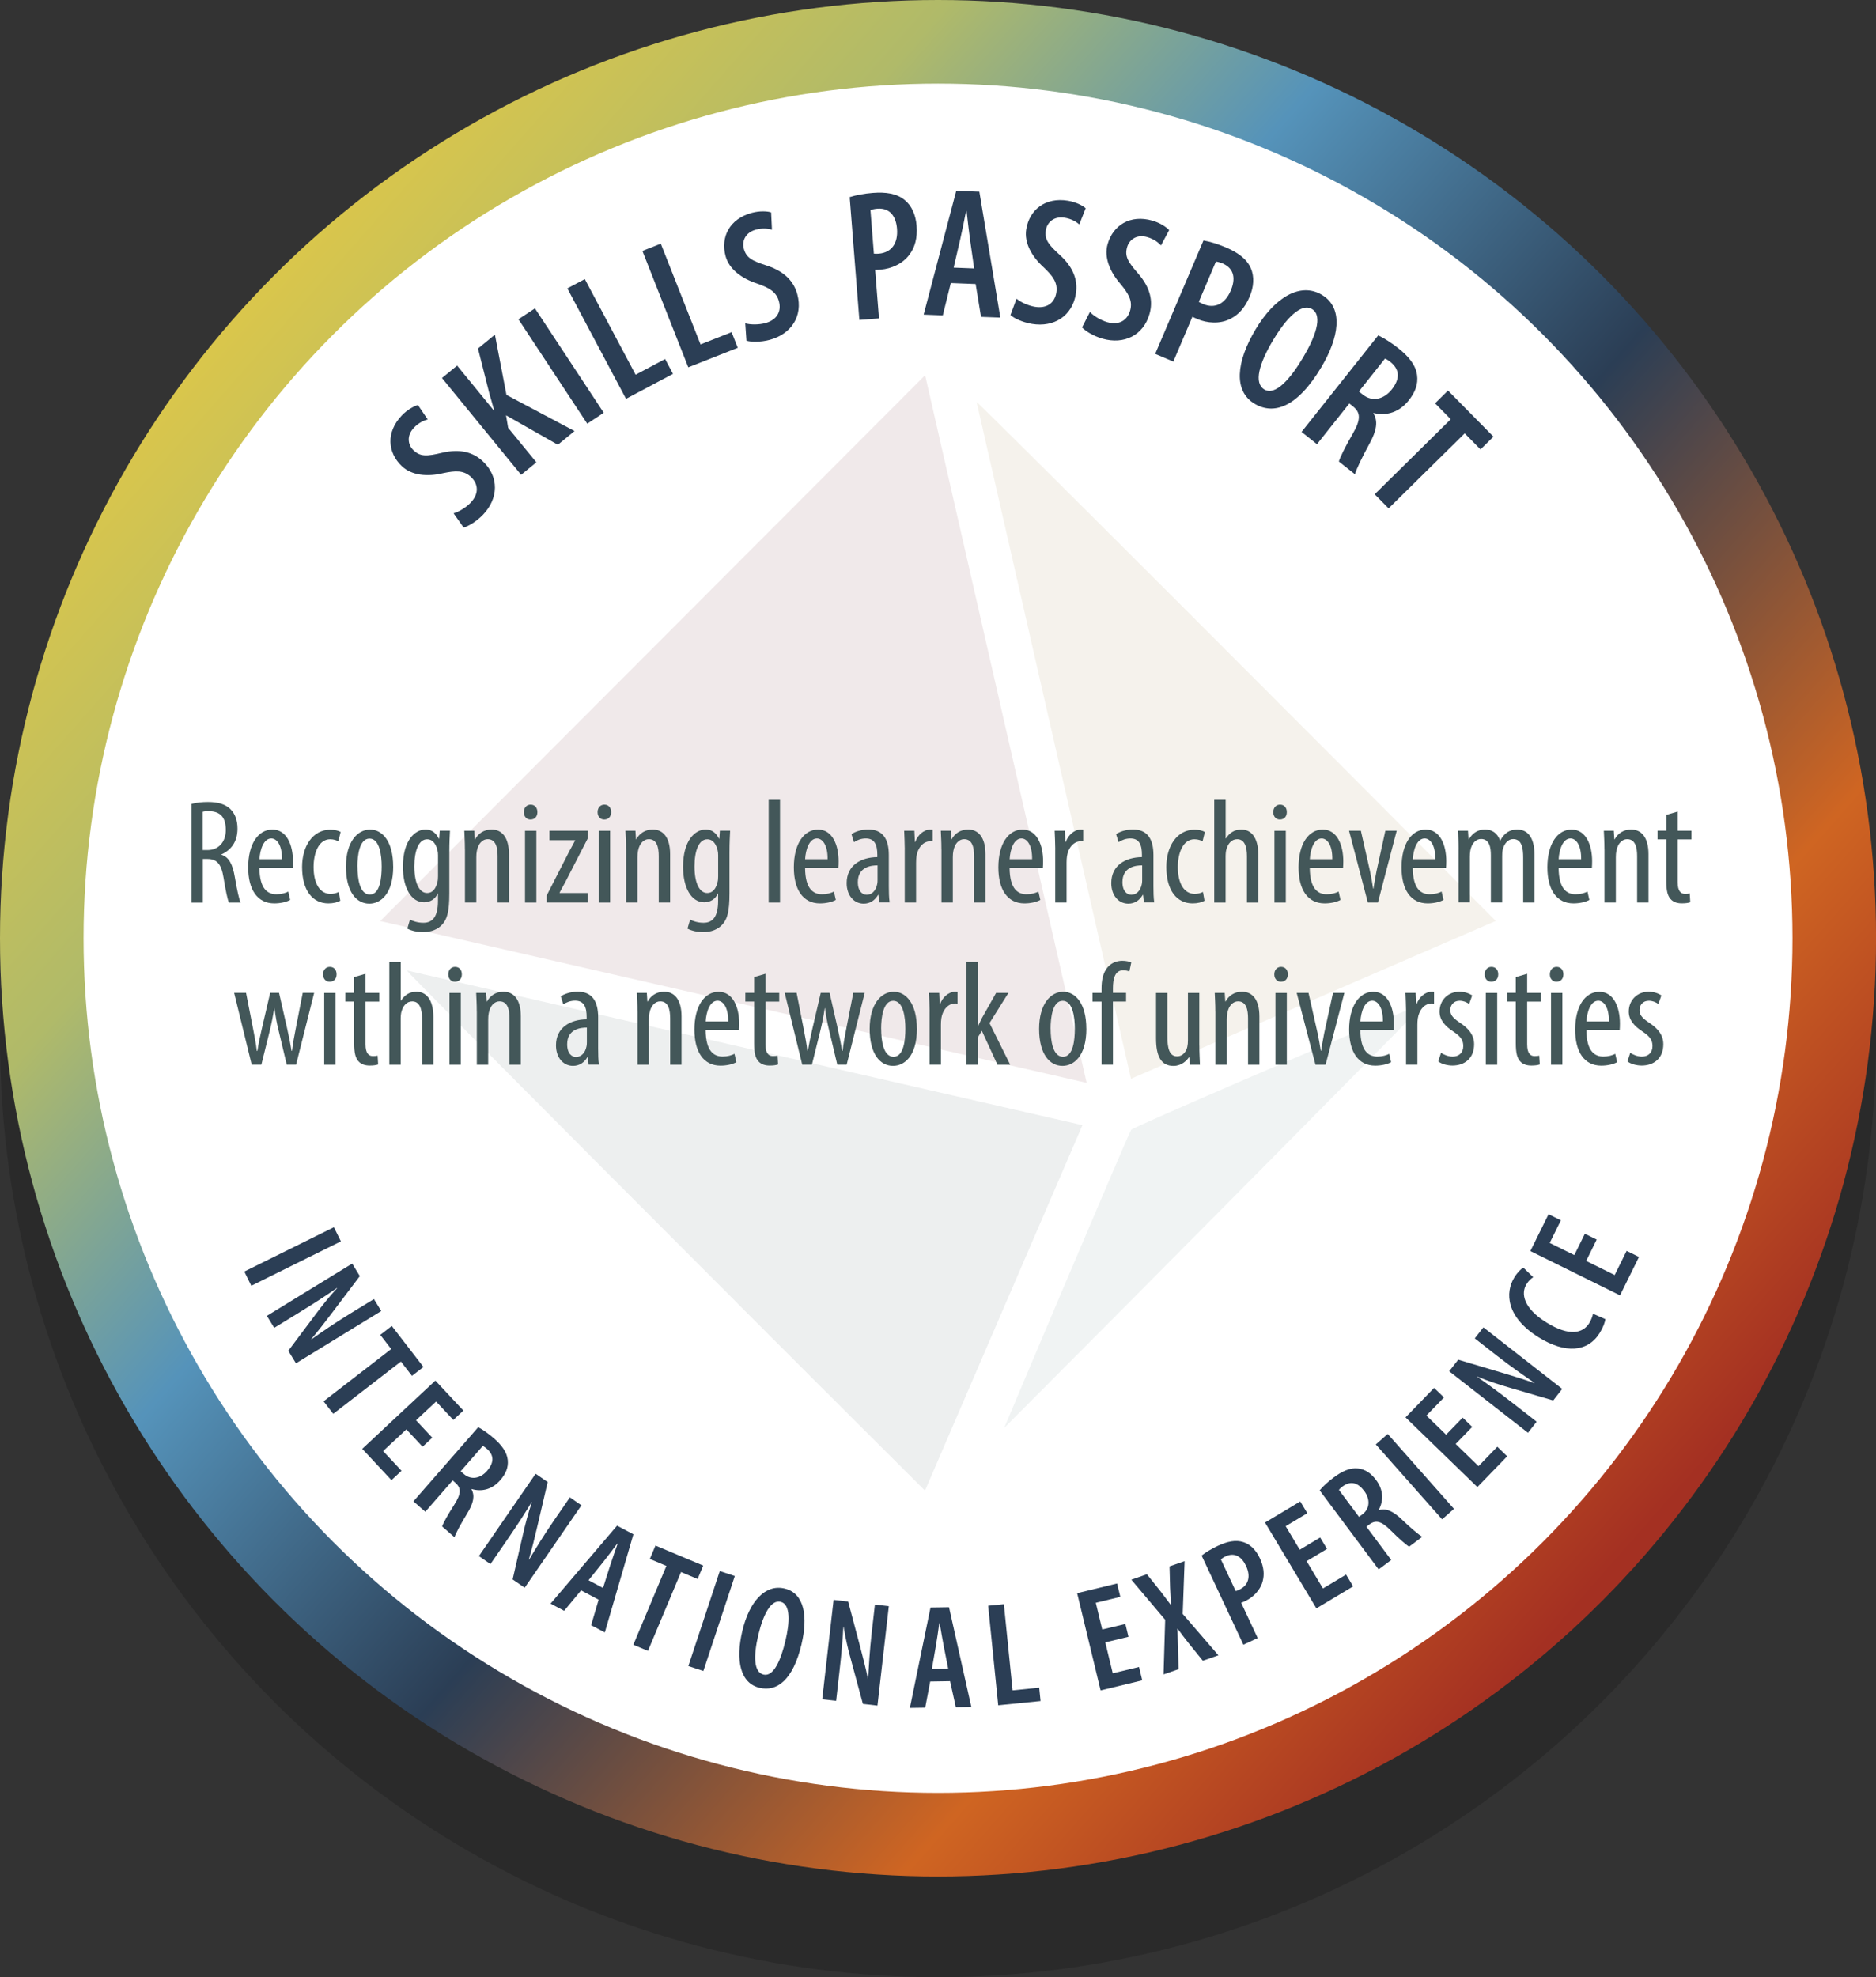 <?xml version="1.0" encoding="UTF-8"?><svg xmlns="http://www.w3.org/2000/svg" xmlns:xlink="http://www.w3.org/1999/xlink" id="a" data-name="Calque 1" viewBox="0 0 404.53 426.24" xmlns:openbadges="http://openbadges.org"><rect x="0" y="0" width="404.53" height="426.24" fill="#333333" stroke="none"/><defs><style>
      .h {
        fill: #fff;
      }

      .i {
        fill: #658687;
      }

      .j {
        fill: #977b3b;
      }

      .k {
        fill: #060606;
        opacity: .2;
      }

      .l {
        fill: #2b3e55;
      }

      .m {
        fill: #662328;
      }

      .n {
        opacity: .1;
      }

      .o {
        fill: url(#b);
      }

      .p {
        fill: #435759;
      }
       .o {
        transform-origin: center;
        animation: loading 4s linear;
      }
      @keyframes loading {
        0% { 
          transform: rotate(0); 
        }
        100% { 
          transform: rotate(360deg);
        }
      }
      .n {
        animation: circleScale 8s infinite;
        transform-origin: center;
      }
      .k {
        animation: circleScale2 4s infinite;
        transform-origin: center;
      }
      @keyframes circleScale {
        0% {transform: scale(0.8)  }
        50% { transform: scale(1) }
        100% { transform: scale(0.8) }
      }
      @keyframes circleScale2 {
        0% {transform: scale(0.8)  }
        50% { transform: scale(1) }
        100% { transform: scale(0.8) }
      }
    </style><linearGradient id="b" data-name="Dégradé sans nom 22" x1="37.54" y1="57.07" x2="351.43" y2="333.74" gradientUnits="userSpaceOnUse"><stop offset="0" stop-color="#e4c944"/><stop offset=".21" stop-color="#b0ba69"/><stop offset=".38" stop-color="#5593ba"/><stop offset=".59" stop-color="#2b3e55"/><stop offset=".83" stop-color="#cf6522"/><stop offset="1" stop-color="#a43022"/></linearGradient></defs><circle class="k" cx="202.27" cy="223.98" r="202.27"/><circle class="o" cx="202.27" cy="202.27" r="202.27"/><circle class="h" cx="202.27" cy="202.27" r="184.25"/><g id="c" data-name="Groupe 15968" class="n"><path id="d" data-name="Tracé 16694" class="p" d="m87.72,209.22c-.09.25,74.24,74.84,111.74,112.13,11.41-26.48,22.62-52.5,33.95-78.78l-145.69-33.35"/><path id="e" data-name="Tracé 16695" class="j" d="m243.89,232.56l78.65-34.02c-37.34-37.68-111.74-112.01-111.95-111.87l33.29,145.89"/><path id="f" data-name="Tracé 16696" class="m" d="m81.99,198.57l152.33,34.88c-11.7-51.28-23.28-101.96-34.83-152.56l-117.5,117.68"/><path id="g" data-name="Tracé 16697" class="i" d="m216.52,307.86c30.6-30.65,91.43-92.03,90.9-91.8-20.59,8.68-62.97,26.9-63.49,27.5s-27.23,63.83-27.4,64.3"/></g><g><path class="l" d="m73.51,267.62l-19.32,9.57-1.51-3.06,19.32-9.56,1.51,3.06Z"/><path class="l" d="m57.55,283.68l18.39-11.27,1.65,2.7-5.96,7.88c-1.27,1.67-3.09,4.06-4.52,5.71l.03.05c2.27-1.59,5-3.5,8.29-5.51l5.2-3.18,1.58,2.58-18.39,11.27-1.65-2.7,5.92-7.9c1.27-1.71,2.99-3.88,4.61-5.6l-.03-.05c-2.04,1.43-4.6,3.12-8.4,5.45l-5.14,3.15-1.58-2.58Z"/><path class="l" d="m84.36,290.84l-2.36-3.06,2.48-1.92,6.83,8.84-2.48,1.91-2.38-3.08-14.59,11.27-2.09-2.7,14.59-11.27Z"/><path class="l" d="m91.13,311.9l-3.5-3.75-5.02,4.68,3.97,4.25-2.17,2.02-6.3-6.75,15.77-14.72,6.04,6.47-2.17,2.02-3.71-3.97-4.33,4.04,3.5,3.75-2.09,1.95Z"/><path class="l" d="m103.13,307.69c1.08.57,2.29,1.45,3.37,2.39,1.67,1.46,2.82,2.97,2.99,4.7.16,1.65-.47,3.01-1.64,4.35-1.65,1.89-3.84,2.56-6.15,1.88l-.04.05c.79,1.41.44,3-.91,5.21-1.4,2.29-2.52,4.35-2.74,5.14l-2.67-2.33c.19-.65,1.24-2.54,2.61-4.68,1.53-2.39,1.53-3.6.25-4.72l-.59-.52-5.9,6.75-2.56-2.24,13.98-16Zm-3.79,9.5l.67.58c1.55,1.35,3.56.99,5-.65,1.4-1.61,1.69-3.24.04-4.73-.32-.28-.68-.55-.95-.66l-4.77,5.46Z"/><path class="l" d="m103.26,335.48l12.24-17.76,2.6,1.79-2.25,9.63c-.48,2.04-1.18,4.96-1.81,7.05l.05.04c1.43-2.38,3.15-5.23,5.34-8.4l3.46-5.02,2.49,1.72-12.24,17.76-2.6-1.79,2.21-9.63c.47-2.08,1.16-4.76,1.94-6.99l-.05-.04c-1.29,2.14-2.93,4.72-5.46,8.39l-3.42,4.96-2.49-1.72Z"/><path class="l" d="m125.31,342.85l-3.66,4.42-2.93-1.55,14.34-16.81,3.52,1.87-6.16,21.15-2.95-1.56,1.62-5.5-3.79-2.01Zm4.73-.52l1.52-4.8c.43-1.37,1.11-3.26,1.61-4.7l-.08-.04c-.92,1.24-2.17,2.9-3.03,3.97l-3.15,3.92,3.12,1.66Z"/><path class="l" d="m143.7,337.59l-3.57-1.5,1.21-2.89,10.3,4.32-1.21,2.89-3.58-1.5-7.13,17-3.15-1.32,7.13-17Z"/><path class="l" d="m158.45,339.77l-6.78,20.48-3.24-1.07,6.78-20.48,3.24,1.07Z"/><path class="l" d="m172.86,354.39c-1.86,7.89-5.36,10.36-9.07,9.48-4.18-.99-5.22-5.92-3.72-12.26,1.48-6.29,4.91-10.15,9.11-9.15,4.4,1.04,5.01,6.27,3.67,11.93Zm-9.34-1.92c-1.08,4.56-.99,8.05,1.12,8.55,2.17.51,3.74-3.11,4.73-7.3.9-3.8,1.19-7.87-1.05-8.4-2.08-.49-3.76,2.76-4.8,7.15Z"/><path class="l" d="m177.3,366.34l2.45-21.43,3.14.36,2.54,9.56c.54,2.03,1.29,4.94,1.72,7.08h.06c.15-2.76.32-6.09.76-9.92l.69-6.06,3,.34-2.45,21.43-3.14-.36-2.58-9.54c-.57-2.06-1.22-4.75-1.57-7.08h-.06c-.13,2.49-.37,5.54-.88,9.97l-.68,5.99-3-.34Z"/><path class="l" d="m200.58,362.51l-1.07,5.64-3.31.05,4.45-21.64,3.99-.06,4.81,21.49-3.34.05-1.24-5.6-4.29.07Zm3.89-2.74l-.98-4.94c-.28-1.41-.6-3.39-.86-4.9h-.09c-.21,1.53-.5,3.59-.74,4.94l-.86,4.95,3.53-.06Z"/><path class="l" d="m213.07,346.18l3.4-.34,1.88,18.58,5.74-.58.29,2.88-9.13.92-2.17-21.46Z"/><path class="l" d="m243.33,352.87l-4.99,1.2,1.61,6.67,5.66-1.36.7,2.88-8.98,2.17-5.06-20.97,8.61-2.08.7,2.88-5.29,1.28,1.39,5.76,4.99-1.2.67,2.78Z"/><path class="l" d="m259.37,358.03l-3.02-3.73c-.81-1.02-1.55-1.99-2.42-3.18l-.07.03c.07,1.46.13,2.78.19,4.03l.08,4.68-3.23,1.12.35-11.78-7.3-8.64,3.36-1.17,2.94,3.67c.69.9,1.37,1.79,2.19,2.9l.06-.02c-.07-1.45-.12-2.5-.19-3.66l-.12-4.59,3.25-1.13-.41,11.38,7.7,8.92-3.35,1.17Z"/><path class="l" d="m259.12,335.35c.89-.7,2.08-1.43,3.46-2.08,2.05-.96,3.89-1.36,5.55-.81,1.52.49,2.74,1.77,3.52,3.44.92,1.97,1.01,3.59.61,5.05-.51,1.91-2.1,3.44-3.74,4.21-.32.15-.58.27-.88.38l3.56,7.6-3.08,1.44-9.02-19.24Zm7.34,7.66c.24-.06.47-.16.77-.3,2.03-.95,2.51-2.88,1.46-5.12-.86-1.84-2.34-3.03-4.42-2.06-.43.2-.78.44-1.01.65l3.2,6.83Z"/><path class="l" d="m286.15,333.92l-4.4,2.64,3.52,5.89,4.99-2.99,1.52,2.54-7.92,4.74-11.08-18.5,7.6-4.55,1.52,2.54-4.67,2.79,3.04,5.08,4.4-2.64,1.47,2.45Z"/><path class="l" d="m284.56,321.3c.79-.94,1.9-1.94,3.05-2.79,1.78-1.33,3.5-2.13,5.23-1.93,1.64.19,2.85,1.09,3.91,2.52,1.5,2.01,1.7,4.29.55,6.41l.04.05c1.54-.47,3.03.21,4.91,1.99,1.94,1.85,3.73,3.38,4.45,3.76l-2.84,2.12c-.6-.33-2.23-1.75-4.02-3.54-2.01-2-3.2-2.26-4.57-1.23l-.63.47,5.36,7.18-2.72,2.03-12.71-17.03Zm8.5,5.71l.71-.53c1.65-1.23,1.72-3.28.41-5.03-1.28-1.71-2.81-2.33-4.62-1.03-.35.26-.68.54-.84.79l4.33,5.81Z"/><path class="l" d="m299.24,309.14l14.29,16.15-2.56,2.26-14.3-16.15,2.56-2.26Z"/><path class="l" d="m317.46,307.62l-3.57,3.68,4.93,4.78,4.05-4.18,2.13,2.06-6.43,6.63-15.49-15.02,6.16-6.36,2.13,2.06-3.79,3.91,4.25,4.12,3.57-3.68,2.05,1.99Z"/><path class="l" d="m329.49,308.89l-17-13.27,1.95-2.49,9.47,2.82c2.01.6,4.88,1.47,6.93,2.22l.04-.05c-2.29-1.57-5.03-3.46-8.07-5.83l-4.8-3.75,1.86-2.38,17,13.27-1.94,2.49-9.48-2.78c-2.05-.59-4.69-1.44-6.86-2.35l-.04.05c2.05,1.41,4.53,3.21,8.05,5.95l4.75,3.71-1.86,2.38Z"/><path class="l" d="m346.16,284.39c-.07.7-.47,1.78-1.21,2.98-2.59,4.18-7.49,4.46-13.15.95-7.05-4.37-7.28-9.66-5.26-12.92.74-1.19,1.5-1.89,1.95-2.11l2.13,2.06c-.47.31-.92.65-1.46,1.51-1.24,2-.67,5.17,4.34,8.27,4.94,3.06,7.85,2.3,9.21.1.42-.68.69-1.47.8-2.01l2.66,1.17Z"/><path class="l" d="m344.3,267.24l-2.27,4.6,6.15,3.04,2.58-5.21,2.66,1.31-4.09,8.28-19.33-9.55,3.92-7.94,2.66,1.31-2.41,4.88,5.31,2.62,2.27-4.6,2.56,1.26Z"/></g><g><path class="p" d="m41.29,173.32c1.04-.3,2.32-.42,3.55-.42,2.12,0,3.72.44,4.85,1.54,1.07,1.07,1.52,2.51,1.52,4.21,0,2.76-1.3,4.56-3.47,5.56v.06c1.59.48,2.43,2.01,2.9,4.84.5,2.95.93,4.78,1.24,5.46h-2.52c-.3-.64-.72-2.68-1.15-5.33-.48-2.96-1.41-4.06-3.5-4.06h-.97v9.4h-2.44v-21.25Zm2.44,9.94h1.04c2.34,0,3.92-1.73,3.92-4.31s-1.01-4.05-3.67-4.07c-.5,0-.97.03-1.3.13v8.25Z"/><path class="p" d="m55.94,187.04c.02,4.75,1.88,5.75,3.66,5.75,1.07,0,1.96-.26,2.56-.58l.41,1.8c-.86.48-2.18.75-3.42.75-3.71,0-5.63-3.03-5.63-7.77,0-5.02,2.13-8.15,5.22-8.15s4.43,3.33,4.43,6.82c0,.61-.02,1.02-.05,1.39h-7.18Zm4.86-1.81c.04-3.1-1.13-4.47-2.3-4.47-1.63,0-2.43,2.35-2.55,4.47h4.84Z"/><path class="p" d="m73.37,194.19c-.54.32-1.47.57-2.56.57-3.37,0-5.67-2.73-5.67-7.85,0-4.44,2.25-8.05,6.13-8.05.83,0,1.73.22,2.18.5l-.49,2c-.33-.16-.94-.43-1.76-.43-2.47,0-3.58,2.95-3.58,5.99,0,3.61,1.39,5.79,3.64,5.79.67,0,1.24-.14,1.79-.42l.33,1.9Z"/><path class="p" d="m84.79,186.81c0,5.99-2.78,8.01-5.15,8.01-2.77,0-5.04-2.53-5.04-7.97s2.53-8.01,5.2-8.01,4.98,2.59,4.98,7.97Zm-7.71,0c0,2.56.46,6.04,2.67,6.04s2.55-3.62,2.55-6.04-.43-6.02-2.62-6.02-2.61,3.65-2.61,6.02Z"/><path class="p" d="m97.03,179.09c-.05,1.06-.14,2.44-.14,4.82v8.65c0,4.08-.51,5.63-1.53,6.75-.93,1.05-2.39,1.65-4.12,1.65-1.33,0-2.59-.31-3.41-.76l.57-1.94c.62.32,1.65.68,2.88.68,1.95,0,3.16-1.23,3.16-4.73v-1.57h-.06c-.52,1.21-1.65,1.88-2.95,1.88-2.74,0-4.55-3.09-4.55-7.64,0-5.71,2.58-8.05,4.88-8.05,1.64,0,2.41,1.08,2.88,1.99h.06l.12-1.74h2.21Zm-2.58,5.33c0-.39-.03-.8-.12-1.13-.27-1.05-.83-2.35-2.24-2.35-1.78,0-2.74,2.4-2.74,5.83,0,3.96,1.24,5.75,2.73,5.75.76,0,1.72-.35,2.21-2.22.14-.49.16-.96.16-1.4v-4.49Z"/><path class="p" d="m100.25,183.09c0-1.82-.09-2.75-.13-4h2.15l.12,1.86h.06c.66-1.25,1.91-2.12,3.55-2.12,2.14,0,3.75,1.58,3.75,5.33v10.4h-2.45v-9.97c0-1.85-.36-3.68-2.15-3.68-1.04,0-2.01.86-2.32,2.52-.08.38-.12.85-.12,1.38v9.75h-2.45v-11.48Z"/><path class="p" d="m115.88,175.08c0,.97-.57,1.6-1.51,1.6-.8,0-1.42-.63-1.41-1.6,0-.97.63-1.61,1.45-1.61.9,0,1.47.63,1.47,1.61Zm-2.67,19.49v-15.47h2.45v15.47h-2.45Z"/><path class="p" d="m117.89,193.05l4.89-9.57c.41-.77.9-1.6,1.23-2.28v-.07h-5.53v-2.04h8.28v1.62l-4.85,9.43c-.42.79-.89,1.61-1.24,2.31v.07h6.07v2.04h-8.85v-1.52Z"/><path class="p" d="m131.78,175.08c0,.97-.57,1.6-1.51,1.6-.8,0-1.42-.63-1.41-1.6,0-.97.63-1.61,1.45-1.61.9,0,1.47.63,1.47,1.61Zm-2.67,19.49v-15.47h2.45v15.47h-2.45Z"/><path class="p" d="m135,183.09c0-1.82-.09-2.75-.13-4h2.15l.12,1.86h.06c.66-1.25,1.91-2.12,3.55-2.12,2.14,0,3.75,1.58,3.75,5.33v10.4h-2.45v-9.97c0-1.85-.36-3.68-2.15-3.68-1.04,0-2.01.86-2.32,2.52-.08.38-.12.85-.12,1.38v9.75h-2.45v-11.48Z"/><path class="p" d="m157.44,179.09c-.05,1.06-.14,2.44-.14,4.82v8.65c0,4.08-.51,5.63-1.53,6.75-.93,1.05-2.39,1.65-4.12,1.65-1.33,0-2.59-.31-3.41-.76l.57-1.94c.62.32,1.65.68,2.88.68,1.95,0,3.16-1.23,3.16-4.73v-1.57h-.06c-.52,1.21-1.65,1.88-2.95,1.88-2.74,0-4.55-3.09-4.55-7.64,0-5.71,2.58-8.05,4.88-8.05,1.64,0,2.41,1.08,2.88,1.99h.06l.12-1.74h2.21Zm-2.58,5.33c0-.39-.03-.8-.12-1.13-.27-1.05-.83-2.35-2.24-2.35-1.78,0-2.74,2.4-2.74,5.83,0,3.96,1.24,5.75,2.73,5.75.76,0,1.72-.35,2.21-2.22.14-.49.16-.96.16-1.4v-4.49Z"/><path class="p" d="m165.75,172.43h2.45v22.14h-2.45v-22.14Z"/><path class="p" d="m173.6,187.04c.02,4.75,1.88,5.75,3.66,5.75,1.07,0,1.96-.26,2.56-.58l.41,1.8c-.86.48-2.18.75-3.42.75-3.71,0-5.63-3.03-5.63-7.77,0-5.02,2.13-8.15,5.22-8.15s4.43,3.33,4.43,6.82c0,.61-.02,1.02-.05,1.39h-7.18Zm4.86-1.81c.04-3.1-1.13-4.47-2.3-4.47-1.63,0-2.43,2.35-2.55,4.47h4.84Z"/><path class="p" d="m189.6,194.57l-.17-1.64h-.09c-.68,1.19-1.76,1.89-3.1,1.89-2.07,0-3.67-1.74-3.67-4.43,0-3.87,3.1-5.57,6.61-5.61v-.49c0-2.09-.53-3.53-2.48-3.53-.95,0-1.83.31-2.56.8l-.53-1.73c.65-.47,2.07-1.01,3.62-1.01,3.1,0,4.43,2.02,4.43,5.51v6.71c0,1.17.02,2.51.17,3.5h-2.22Zm-.37-8.01c-1.26,0-4.25.25-4.25,3.61,0,2.01,1.02,2.73,1.9,2.73,1.07,0,1.99-.81,2.28-2.32.06-.29.07-.61.07-.89v-3.14Z"/><path class="p" d="m195.1,183.09c0-1.31-.09-2.84-.13-4h2.2l.12,2.42h.08c.5-1.47,1.81-2.67,3.24-2.67.22,0,.37,0,.52.03v2.51c-.14-.02-.3-.02-.51-.02-1.56,0-2.73,1.44-2.99,3.22-.06.41-.09.88-.09,1.41v8.57h-2.45v-11.48Z"/><path class="p" d="m203,183.09c0-1.82-.09-2.75-.13-4h2.15l.12,1.86h.06c.66-1.25,1.91-2.12,3.55-2.12,2.14,0,3.75,1.58,3.75,5.33v10.4h-2.45v-9.97c0-1.85-.36-3.68-2.15-3.68-1.04,0-2.01.86-2.32,2.52-.08.38-.12.85-.12,1.38v9.75h-2.45v-11.48Z"/><path class="p" d="m217.7,187.04c.02,4.75,1.88,5.75,3.66,5.75,1.07,0,1.96-.26,2.56-.58l.41,1.8c-.86.48-2.18.75-3.42.75-3.71,0-5.63-3.03-5.63-7.77,0-5.02,2.13-8.15,5.22-8.15s4.43,3.33,4.43,6.82c0,.61-.02,1.02-.05,1.39h-7.18Zm4.86-1.81c.04-3.1-1.13-4.47-2.3-4.47-1.63,0-2.43,2.35-2.55,4.47h4.84Z"/><path class="p" d="m227.55,183.09c0-1.31-.09-2.84-.13-4h2.2l.12,2.42h.08c.5-1.47,1.81-2.67,3.24-2.67.22,0,.37,0,.52.03v2.51c-.14-.02-.3-.02-.51-.02-1.56,0-2.73,1.44-2.99,3.22-.06.41-.09.88-.09,1.41v8.57h-2.45v-11.48Z"/><path class="p" d="m246.66,194.57l-.17-1.64h-.09c-.68,1.19-1.76,1.89-3.1,1.89-2.07,0-3.67-1.74-3.67-4.43,0-3.87,3.1-5.57,6.61-5.61v-.49c0-2.09-.53-3.53-2.48-3.53-.95,0-1.83.31-2.56.8l-.53-1.73c.65-.47,2.07-1.01,3.62-1.01,3.1,0,4.43,2.02,4.43,5.51v6.71c0,1.17.02,2.51.17,3.5h-2.22Zm-.37-8.01c-1.26,0-4.25.25-4.25,3.61,0,2.01,1.02,2.73,1.9,2.73,1.07,0,1.99-.81,2.28-2.32.06-.29.07-.61.07-.89v-3.14Z"/><path class="p" d="m259.73,194.19c-.54.32-1.47.57-2.56.57-3.37,0-5.67-2.73-5.67-7.85,0-4.44,2.25-8.05,6.13-8.05.83,0,1.73.22,2.18.5l-.49,2c-.33-.16-.94-.43-1.76-.43-2.47,0-3.58,2.95-3.58,5.99,0,3.61,1.39,5.79,3.64,5.79.67,0,1.23-.14,1.78-.42l.33,1.9Z"/><path class="p" d="m261.84,172.43h2.45v8.32h.06c.34-.54.81-1.03,1.31-1.36.56-.35,1.18-.55,2.05-.55,1.97,0,3.62,1.55,3.62,5.46v10.27h-2.45v-9.98c0-1.9-.43-3.67-2.1-3.67-1.14,0-2.02.83-2.4,2.47-.06.34-.1.79-.1,1.16v10.02h-2.45v-22.14Z"/><path class="p" d="m277.48,175.08c0,.97-.57,1.6-1.51,1.6-.8,0-1.42-.63-1.41-1.6,0-.97.63-1.61,1.45-1.61.9,0,1.47.63,1.47,1.61Zm-2.67,19.49v-15.47h2.45v15.47h-2.45Z"/><path class="p" d="m282.43,187.04c.02,4.75,1.88,5.75,3.66,5.75,1.07,0,1.96-.26,2.56-.58l.41,1.8c-.86.48-2.18.75-3.42.75-3.71,0-5.63-3.03-5.63-7.77,0-5.02,2.13-8.15,5.22-8.15s4.43,3.33,4.43,6.82c0,.61-.02,1.02-.05,1.39h-7.18Zm4.86-1.81c.04-3.1-1.13-4.47-2.3-4.47-1.63,0-2.43,2.35-2.55,4.47h4.84Z"/><path class="p" d="m293.45,179.09l1.96,8.69c.22,1.04.48,2.43.68,3.77h.09c.17-1.28.43-2.59.65-3.77l1.9-8.69h2.45l-4.05,15.47h-2.18l-4.05-15.47h2.55Z"/><path class="p" d="m304.64,187.04c.02,4.75,1.88,5.75,3.66,5.75,1.07,0,1.96-.26,2.56-.58l.41,1.8c-.86.48-2.18.75-3.42.75-3.71,0-5.63-3.03-5.63-7.77,0-5.02,2.13-8.15,5.22-8.15s4.43,3.33,4.43,6.82c0,.61-.02,1.02-.05,1.39h-7.18Zm4.86-1.81c.04-3.1-1.13-4.47-2.3-4.47-1.63,0-2.43,2.35-2.55,4.47h4.84Z"/><path class="p" d="m314.52,183.09c0-1.82-.09-2.75-.13-4h2.16l.12,1.9h.06c.66-1.25,1.84-2.16,3.48-2.16,1.44,0,2.66.68,3.24,2.36h.06c.41-.77.95-1.39,1.52-1.77.62-.4,1.34-.59,2.14-.59,2.1,0,3.72,1.52,3.72,5.47v10.26h-2.44v-9.69c0-2.02-.29-3.98-2.16-3.98-1.03,0-1.92.87-2.26,2.32-.09.41-.11.89-.11,1.39v9.95h-2.44v-10.16c0-1.7-.3-3.52-2.13-3.52-1.02,0-2.01.87-2.3,2.52-.07.4-.1.85-.1,1.32v9.83h-2.44v-11.48Z"/><path class="p" d="m336.09,187.04c.02,4.75,1.88,5.75,3.66,5.75,1.07,0,1.96-.26,2.56-.58l.41,1.8c-.86.48-2.18.75-3.42.75-3.71,0-5.63-3.03-5.63-7.77,0-5.02,2.13-8.15,5.22-8.15s4.43,3.33,4.43,6.82c0,.61-.02,1.02-.05,1.39h-7.18Zm4.86-1.81c.04-3.1-1.13-4.47-2.3-4.47-1.63,0-2.43,2.35-2.55,4.47h4.84Z"/><path class="p" d="m345.97,183.09c0-1.82-.09-2.75-.13-4h2.15l.12,1.86h.06c.66-1.25,1.91-2.12,3.55-2.12,2.14,0,3.75,1.58,3.75,5.33v10.4h-2.45v-9.97c0-1.85-.36-3.68-2.15-3.68-1.04,0-2.01.86-2.32,2.52-.08.38-.12.85-.12,1.38v9.75h-2.45v-11.48Z"/><path class="p" d="m361.76,174.97v4.12h2.97v1.87h-2.97v9.2c0,2.02.72,2.55,1.61,2.55.39,0,.71-.03,1-.1l.11,1.9c-.44.16-1.02.24-1.83.24-.98,0-1.84-.27-2.42-.93-.62-.71-.92-1.74-.92-3.89v-8.98h-1.89v-1.87h1.89v-3.4l2.45-.72Z"/><path class="p" d="m53.06,214.06l1.48,7.56c.32,1.66.66,3.34.84,4.94h.12c.25-1.6.62-3.39.98-4.88l1.78-7.63h1.91l1.69,7.41c.39,1.73.73,3.36,1,5.09h.11c.19-1.63.49-3.23.84-5l1.47-7.5h2.46l-3.89,15.47h-2.02l-1.79-7.51c-.38-1.52-.61-2.89-.86-4.66h-.06c-.26,1.84-.57,3.27-.92,4.75l-1.84,7.42h-2.09l-3.78-15.47h2.57Z"/><path class="p" d="m72.58,210.05c0,.97-.57,1.6-1.51,1.6-.8,0-1.42-.63-1.41-1.6,0-.97.63-1.61,1.45-1.61.9,0,1.47.63,1.47,1.61Zm-2.67,19.49v-15.47h2.45v15.47h-2.45Z"/><path class="p" d="m78.82,209.94v4.12h2.97v1.87h-2.97v9.2c0,2.02.72,2.55,1.61,2.55.39,0,.71-.03,1-.1l.11,1.9c-.44.16-1.02.24-1.83.24-.98,0-1.84-.27-2.42-.93-.62-.71-.92-1.74-.92-3.89v-8.98h-1.89v-1.87h1.89v-3.4l2.45-.72Z"/><path class="p" d="m83.96,207.4h2.45v8.32h.06c.34-.54.81-1.03,1.31-1.36.56-.35,1.18-.55,2.05-.55,1.97,0,3.62,1.55,3.62,5.46v10.27h-2.45v-9.98c0-1.9-.43-3.67-2.1-3.67-1.14,0-2.02.83-2.4,2.47-.06.34-.1.79-.1,1.16v10.02h-2.45v-22.14Z"/><path class="p" d="m99.59,210.05c0,.97-.57,1.6-1.51,1.6-.8,0-1.42-.63-1.41-1.6,0-.97.63-1.61,1.45-1.61.9,0,1.47.63,1.47,1.61Zm-2.67,19.49v-15.47h2.45v15.47h-2.45Z"/><path class="p" d="m102.81,218.06c0-1.82-.09-2.75-.13-4h2.15l.12,1.86h.06c.66-1.25,1.91-2.12,3.55-2.12,2.14,0,3.75,1.58,3.75,5.33v10.4h-2.45v-9.97c0-1.85-.36-3.68-2.15-3.68-1.04,0-2.01.86-2.32,2.52-.08.38-.12.85-.12,1.38v9.75h-2.45v-11.48Z"/><path class="p" d="m126.92,229.54l-.17-1.64h-.09c-.68,1.19-1.76,1.89-3.1,1.89-2.07,0-3.67-1.74-3.67-4.43,0-3.87,3.1-5.57,6.61-5.61v-.49c0-2.09-.53-3.53-2.48-3.53-.95,0-1.83.31-2.56.8l-.53-1.73c.65-.47,2.07-1.01,3.62-1.01,3.1,0,4.43,2.02,4.43,5.51v6.71c0,1.17.02,2.51.17,3.5h-2.22Zm-.37-8.01c-1.26,0-4.25.25-4.25,3.61,0,2.01,1.02,2.73,1.9,2.73,1.07,0,1.99-.81,2.28-2.32.06-.29.07-.61.07-.89v-3.14Z"/><path class="p" d="m137.46,218.06c0-1.82-.09-2.75-.13-4h2.15l.12,1.86h.06c.66-1.25,1.91-2.12,3.55-2.12,2.14,0,3.75,1.58,3.75,5.33v10.4h-2.45v-9.97c0-1.85-.36-3.68-2.15-3.68-1.04,0-2.01.86-2.32,2.52-.08.38-.12.85-.12,1.38v9.75h-2.45v-11.48Z"/><path class="p" d="m152.16,222.02c.02,4.75,1.88,5.75,3.66,5.75,1.07,0,1.96-.26,2.56-.58l.41,1.8c-.86.48-2.18.75-3.42.75-3.71,0-5.63-3.03-5.63-7.77,0-5.02,2.13-8.15,5.22-8.15s4.43,3.33,4.43,6.82c0,.61-.02,1.02-.05,1.39h-7.18Zm4.86-1.81c.04-3.1-1.13-4.47-2.3-4.47-1.63,0-2.43,2.35-2.55,4.47h4.84Z"/><path class="p" d="m165.06,209.94v4.12h2.97v1.87h-2.97v9.2c0,2.02.72,2.55,1.61,2.55.39,0,.71-.03,1-.1l.11,1.9c-.44.16-1.02.24-1.83.24-.98,0-1.84-.27-2.42-.93-.62-.71-.92-1.74-.92-3.89v-8.98h-1.89v-1.87h1.89v-3.4l2.45-.72Z"/><path class="p" d="m171.78,214.06l1.48,7.56c.32,1.66.66,3.34.84,4.94h.12c.25-1.6.62-3.39.98-4.88l1.78-7.63h1.91l1.69,7.41c.39,1.73.73,3.36,1,5.09h.11c.19-1.63.49-3.23.84-5l1.47-7.5h2.46l-3.89,15.47h-2.02l-1.79-7.51c-.38-1.52-.61-2.89-.86-4.66h-.06c-.26,1.84-.57,3.27-.92,4.75l-1.84,7.42h-2.09l-3.78-15.47h2.57Z"/><path class="p" d="m197.72,221.78c0,5.99-2.78,8.01-5.15,8.01-2.77,0-5.04-2.53-5.04-7.97s2.53-8.01,5.2-8.01,4.98,2.59,4.98,7.97Zm-7.71,0c0,2.56.46,6.04,2.67,6.04s2.55-3.62,2.55-6.04-.43-6.02-2.62-6.02-2.61,3.65-2.61,6.02Z"/><path class="p" d="m200.45,218.06c0-1.31-.09-2.84-.13-4h2.2l.12,2.42h.08c.5-1.47,1.81-2.67,3.24-2.67.22,0,.37,0,.52.03v2.51c-.14-.02-.3-.02-.51-.02-1.56,0-2.73,1.44-2.99,3.22-.06.41-.09.88-.09,1.41v8.57h-2.45v-11.48Z"/><path class="p" d="m210.83,221.25h.06c.29-.62.56-1.2.83-1.74l3.07-5.45h2.66l-4.08,6.5,4.46,8.97h-2.75l-3.36-7.3-.89,1.45v5.85h-2.44v-22.14h2.44v13.86Z"/><path class="p" d="m234.26,221.78c0,5.99-2.78,8.01-5.15,8.01-2.77,0-5.04-2.53-5.04-7.97s2.53-8.01,5.2-8.01,4.98,2.59,4.98,7.97Zm-7.71,0c0,2.56.46,6.04,2.67,6.04s2.55-3.62,2.55-6.04-.43-6.02-2.62-6.02-2.61,3.65-2.61,6.02Z"/><path class="p" d="m237.53,229.54v-13.61h-1.95v-1.87h1.95v-.95c0-1.67.26-3.39,1.37-4.65.91-1.02,2.15-1.33,3.09-1.33.85,0,1.49.16,1.95.37l-.41,1.94c-.31-.13-.73-.26-1.35-.26-1.78,0-2.19,1.88-2.19,3.88v.99h2.83v1.87h-2.83v13.61h-2.45Z"/><path class="p" d="m258.62,225.32c0,1.71.09,3.07.13,4.22h-2.15l-.17-1.62h-.06c-.47.76-1.65,1.88-3.32,1.88-2.7,0-3.77-2.11-3.77-5.95v-9.78h2.45v9.42c0,2.42.39,4.24,2.08,4.24,1.46,0,2.09-1.36,2.22-2.07.09-.41.13-.88.13-1.38v-10.21h2.45v11.26Z"/><path class="p" d="m262.07,218.06c0-1.82-.09-2.75-.13-4h2.15l.12,1.86h.06c.66-1.25,1.91-2.12,3.55-2.12,2.14,0,3.75,1.58,3.75,5.33v10.4h-2.45v-9.97c0-1.85-.36-3.68-2.15-3.68-1.04,0-2.01.86-2.32,2.52-.08.38-.12.85-.12,1.38v9.75h-2.45v-11.48Z"/><path class="p" d="m277.7,210.05c0,.97-.57,1.6-1.51,1.6-.8,0-1.42-.63-1.41-1.6,0-.97.63-1.61,1.45-1.61.9,0,1.47.63,1.47,1.61Zm-2.67,19.49v-15.47h2.45v15.47h-2.45Z"/><path class="p" d="m282.16,214.06l1.96,8.69c.22,1.04.48,2.43.68,3.77h.09c.17-1.28.43-2.59.65-3.77l1.9-8.69h2.45l-4.05,15.47h-2.18l-4.05-15.47h2.55Z"/><path class="p" d="m293.34,222.02c.02,4.75,1.88,5.75,3.66,5.75,1.07,0,1.96-.26,2.56-.58l.41,1.8c-.86.48-2.18.75-3.42.75-3.71,0-5.63-3.03-5.63-7.77,0-5.02,2.13-8.15,5.22-8.15s4.43,3.33,4.43,6.82c0,.61-.02,1.02-.05,1.39h-7.18Zm4.86-1.81c.04-3.1-1.13-4.47-2.3-4.47-1.63,0-2.43,2.35-2.55,4.47h4.84Z"/><path class="p" d="m303.2,218.06c0-1.31-.09-2.84-.13-4h2.2l.12,2.42h.08c.5-1.47,1.81-2.67,3.24-2.67.22,0,.37,0,.52.03v2.51c-.14-.02-.3-.02-.51-.02-1.56,0-2.73,1.44-2.99,3.22-.06.41-.09.88-.09,1.41v8.57h-2.45v-11.48Z"/><path class="p" d="m310.73,226.97c.55.36,1.51.81,2.51.81,1.4,0,2.29-.86,2.29-2.25,0-1.16-.43-1.99-1.98-3.03-2.02-1.3-3.13-2.64-3.13-4.41,0-2.52,1.88-4.29,4.28-4.29,1.21,0,2.12.4,2.76.79l-.66,1.86c-.59-.41-1.24-.7-2.06-.7-1.32,0-2,.97-2,1.97s.4,1.62,1.93,2.67c1.79,1.15,3.2,2.57,3.2,4.73,0,3.11-2.12,4.6-4.67,4.6-1.13,0-2.39-.35-3.06-.9l.6-1.86Z"/><path class="p" d="m323.07,210.05c0,.97-.57,1.6-1.51,1.6-.8,0-1.42-.63-1.41-1.6,0-.97.63-1.61,1.45-1.61.9,0,1.47.63,1.47,1.61Zm-2.67,19.49v-15.47h2.45v15.47h-2.45Z"/><path class="p" d="m329.31,209.94v4.12h2.97v1.87h-2.97v9.2c0,2.02.72,2.55,1.61,2.55.39,0,.71-.03,1-.1l.11,1.9c-.44.16-1.02.24-1.83.24-.98,0-1.84-.27-2.42-.93-.62-.71-.92-1.74-.92-3.89v-8.98h-1.89v-1.87h1.89v-3.4l2.45-.72Z"/><path class="p" d="m337.12,210.05c0,.97-.57,1.6-1.51,1.6-.8,0-1.42-.63-1.41-1.6,0-.97.63-1.61,1.45-1.61.9,0,1.47.63,1.47,1.61Zm-2.67,19.49v-15.47h2.45v15.47h-2.45Z"/><path class="p" d="m342.08,222.02c.02,4.75,1.88,5.75,3.66,5.75,1.07,0,1.96-.26,2.56-.58l.41,1.8c-.86.48-2.18.75-3.42.75-3.71,0-5.63-3.03-5.63-7.77,0-5.02,2.13-8.15,5.22-8.15s4.43,3.33,4.43,6.82c0,.61-.02,1.02-.05,1.39h-7.18Zm4.86-1.81c.04-3.1-1.13-4.47-2.3-4.47-1.63,0-2.43,2.35-2.55,4.47h4.84Z"/><path class="p" d="m351.53,226.97c.55.36,1.51.81,2.51.81,1.4,0,2.29-.86,2.29-2.25,0-1.16-.43-1.99-1.98-3.03-2.02-1.3-3.13-2.64-3.13-4.41,0-2.52,1.88-4.29,4.28-4.29,1.21,0,2.12.4,2.76.79l-.66,1.86c-.59-.41-1.24-.7-2.06-.7-1.32,0-2,.97-2,1.97s.4,1.62,1.93,2.67c1.79,1.15,3.2,2.57,3.2,4.73,0,3.11-2.12,4.6-4.67,4.6-1.13,0-2.39-.35-3.06-.9l.6-1.86Z"/></g><g><path class="l" d="m97.81,110.66c1.13-.31,2.68-1.25,3.67-2.28,1.82-1.9,1.7-4,.1-5.53-1.58-1.51-3.38-1.39-6-.85-3.44.83-6.83.5-8.94-1.51-3.05-2.91-3.47-7.28,0-10.92,1.2-1.26,2.66-2.04,3.49-2.24l2.1,3.11c-.85.2-1.96.72-2.97,1.77-1.67,1.75-1.28,3.73-.11,4.85,1.51,1.44,2.94,1.32,6.12.56,3.97-.95,6.8-.12,8.9,1.88,3.49,3.33,3.32,7.97-.01,11.46-1.4,1.46-3.21,2.53-4.19,2.76l-2.16-3.05Z"/><path class="l" d="m95.28,81.51l3.29-2.69,7.88,9.63.08-.06c-.32-1.21-.68-2.38-1.01-3.56l-2.45-9.69,3.65-2.99,2.49,12.99,14.68,7.79-3.6,2.95-11.17-6.34.45,2.69,6.09,7.44-3.29,2.69-17.07-20.87Z"/><path class="l" d="m115.35,66.48l14.84,22.51-3.56,2.35-14.84-22.51,3.57-2.35Z"/><path class="l" d="m122.34,62.17l3.77-2,10.95,20.61,6.36-3.38,1.7,3.2-10.13,5.38-12.65-23.81Z"/><path class="l" d="m138.52,54.1l3.97-1.57,8.57,21.72,6.7-2.64,1.33,3.37-10.67,4.21-9.89-25.08Z"/><path class="l" d="m160.69,69.7c1.13.33,2.94.33,4.32-.04,2.54-.68,3.53-2.54,2.96-4.67-.56-2.11-2.16-2.95-4.68-3.85-3.37-1.08-6.09-3.13-6.84-5.94-1.09-4.07.82-8.02,5.69-9.32,1.68-.45,3.33-.36,4.14-.09l.18,3.75c-.83-.28-2.05-.41-3.46-.03-2.34.63-3.03,2.52-2.62,4.08.54,2.02,1.82,2.66,4.94,3.66,3.88,1.26,5.87,3.44,6.62,6.24,1.24,4.66-1.32,8.53-5.97,9.78-1.96.52-4.06.49-5.01.17l-.26-3.73Z"/><path class="l" d="m183.22,42.5c1.35-.43,3.06-.76,4.97-.91,2.82-.22,5.15.12,6.85,1.5,1.56,1.24,2.43,3.27,2.61,5.58.21,2.71-.39,4.65-1.51,6.18-1.43,2.01-3.97,3.1-6.23,3.28-.43.03-.8.06-1.2.06l.83,10.46-4.23.33-2.09-26.47Zm5.22,12.19c.31.03.62.03,1.03,0,2.8-.22,4.2-2.26,3.96-5.35-.2-2.53-1.4-4.58-4.27-4.35-.59.05-1.11.17-1.46.32l.74,9.39Z"/><path class="l" d="m205.02,61.03l-1.72,6.96-4.13-.16,7.03-26.7,4.98.19,4.53,27.15-4.17-.16-1.16-7.08-5.36-.21Zm5.04-3.15l-.89-6.23c-.25-1.77-.52-4.27-.74-6.17h-.11c-.37,1.89-.87,4.44-1.26,6.1l-1.42,6.12,4.41.17Z"/><path class="l" d="m219.21,64.4c.89.76,2.55,1.51,3.95,1.74,2.6.43,4.26-.86,4.62-3.04.35-2.15-.76-3.58-2.69-5.43-2.63-2.37-4.27-5.36-3.8-8.23.68-4.16,4.05-6.98,9.01-6.16,1.71.28,3.18,1.04,3.81,1.62l-1.38,3.49c-.64-.59-1.7-1.21-3.14-1.45-2.39-.39-3.8,1.05-4.06,2.65-.34,2.06.57,3.17,2.99,5.37,3.02,2.74,3.94,5.55,3.47,8.41-.78,4.76-4.71,7.24-9.46,6.46-2-.33-3.9-1.22-4.64-1.9l1.3-3.51Z"/><path class="l" d="m235.03,67.26c.8.86,2.35,1.79,3.72,2.19,2.53.73,4.33-.36,4.94-2.48.6-2.1-.34-3.64-2.04-5.71-2.34-2.66-3.62-5.82-2.81-8.62,1.16-4.05,4.83-6.46,9.67-5.07,1.67.48,3.04,1.41,3.6,2.05l-1.77,3.3c-.57-.66-1.55-1.4-2.95-1.8-2.33-.67-3.9.6-4.34,2.15-.58,2.01.2,3.22,2.35,5.68,2.68,3.08,3.27,5.97,2.47,8.75-1.33,4.63-5.52,6.64-10.15,5.31-1.95-.56-3.73-1.67-4.39-2.43l1.7-3.33Z"/><path class="l" d="m259.51,51.85c1.39.24,3.07.74,4.83,1.49,2.61,1.11,4.51,2.49,5.38,4.5.81,1.82.64,4.03-.27,6.15-1.07,2.51-2.5,3.94-4.2,4.78-2.2,1.11-4.95.91-7.04.02-.4-.17-.74-.32-1.09-.5l-4.11,9.66-3.91-1.66,10.41-24.44Zm-1.01,13.22c.26.17.54.31.92.47,2.58,1.1,4.77-.06,5.98-2.91,1-2.34.88-4.71-1.77-5.83-.54-.23-1.06-.36-1.44-.4l-3.69,8.67Z"/><path class="l" d="m284.93,79.15c-5.18,8.71-10.27,10.34-14.37,7.91-4.62-2.74-4-9.01.16-16.01,4.13-6.94,9.66-10.26,14.3-7.5,4.85,2.89,3.63,9.35-.09,15.6Zm-10.42-5.8c-3,5.04-4.2,9.23-1.87,10.62,2.39,1.42,5.62-2.31,8.37-6.93,2.5-4.2,4.37-8.94,1.9-10.41-2.3-1.37-5.52,1.88-8.4,6.73Z"/><path class="l" d="m297.2,72.31c1.39.65,2.95,1.68,4.35,2.79,2.17,1.72,3.69,3.54,4.01,5.7.29,2.05-.41,3.79-1.8,5.53-1.95,2.46-4.65,3.42-7.57,2.71l-.05.06c1.06,1.71.72,3.73-.84,6.57-1.61,2.94-2.89,5.59-3.12,6.58l-3.47-2.75c.2-.83,1.4-3.25,2.99-5.99,1.78-3.07,1.71-4.58.03-5.91l-.77-.61-6.97,8.77-3.33-2.64,16.52-20.8Zm-4.18,12.09l.87.69c2.01,1.6,4.51,1.03,6.21-1.11,1.66-2.09,1.92-4.14-.23-5.91-.42-.33-.88-.65-1.22-.76l-5.63,7.09Z"/><path class="l" d="m312.84,90.39l-3.39-3.44,2.79-2.75,9.8,9.94-2.79,2.75-3.41-3.46-16.41,16.17-3-3.04,16.41-16.18Z"/></g><title xmlns=""/><openbadges:assertion verify="https://api.bcdiploma.com/badges/assert/A62CEF059B638D2CAA44FF12C4DA8CD18D5A515D997F3978993F6E53EB9EF6FDem5rR2ZvUVBheTlIV05DL0tXSTl3ZkNGZTEya0poUUIyYnZqOUo0MTN6N1g3YytM"><![CDATA[{"@context":"https://w3id.org/openbadges/v2","type":"Assertion","id":"https://api.bcdiploma.com/badges/assert/A62CEF059B638D2CAA44FF12C4DA8CD18D5A515D997F3978993F6E53EB9EF6FDem5rR2ZvUVBheTlIV05DL0tXSTl3ZkNGZTEya0poUUIyYnZqOUo0MTN6N1g3YytM","issuedOn":"2023-06-15T12:56:30Z","badge":"https://api.bcdiploma.com/badges/issuer/8/template/1x05","recipient":{"type":"email","identity":"sha256$2852ef8bdccbec901b8ffceba677a72f4a39031a0ae06c09319b05c247605857","hashed":true},"verification":{"type":"HostedBadge"},"evidence":{"id":"https://certificate.bcdiploma.com/check/A62CEF059B638D2CAA44FF12C4DA8CD18D5A515D997F3978993F6E53EB9EF6FDem5rR2ZvUVBheTlIV05DL0tXSTl3ZkNGZTEya0poUUIyYnZqOUo0MTN6N1g3YytM"}}]]></openbadges:assertion></svg>